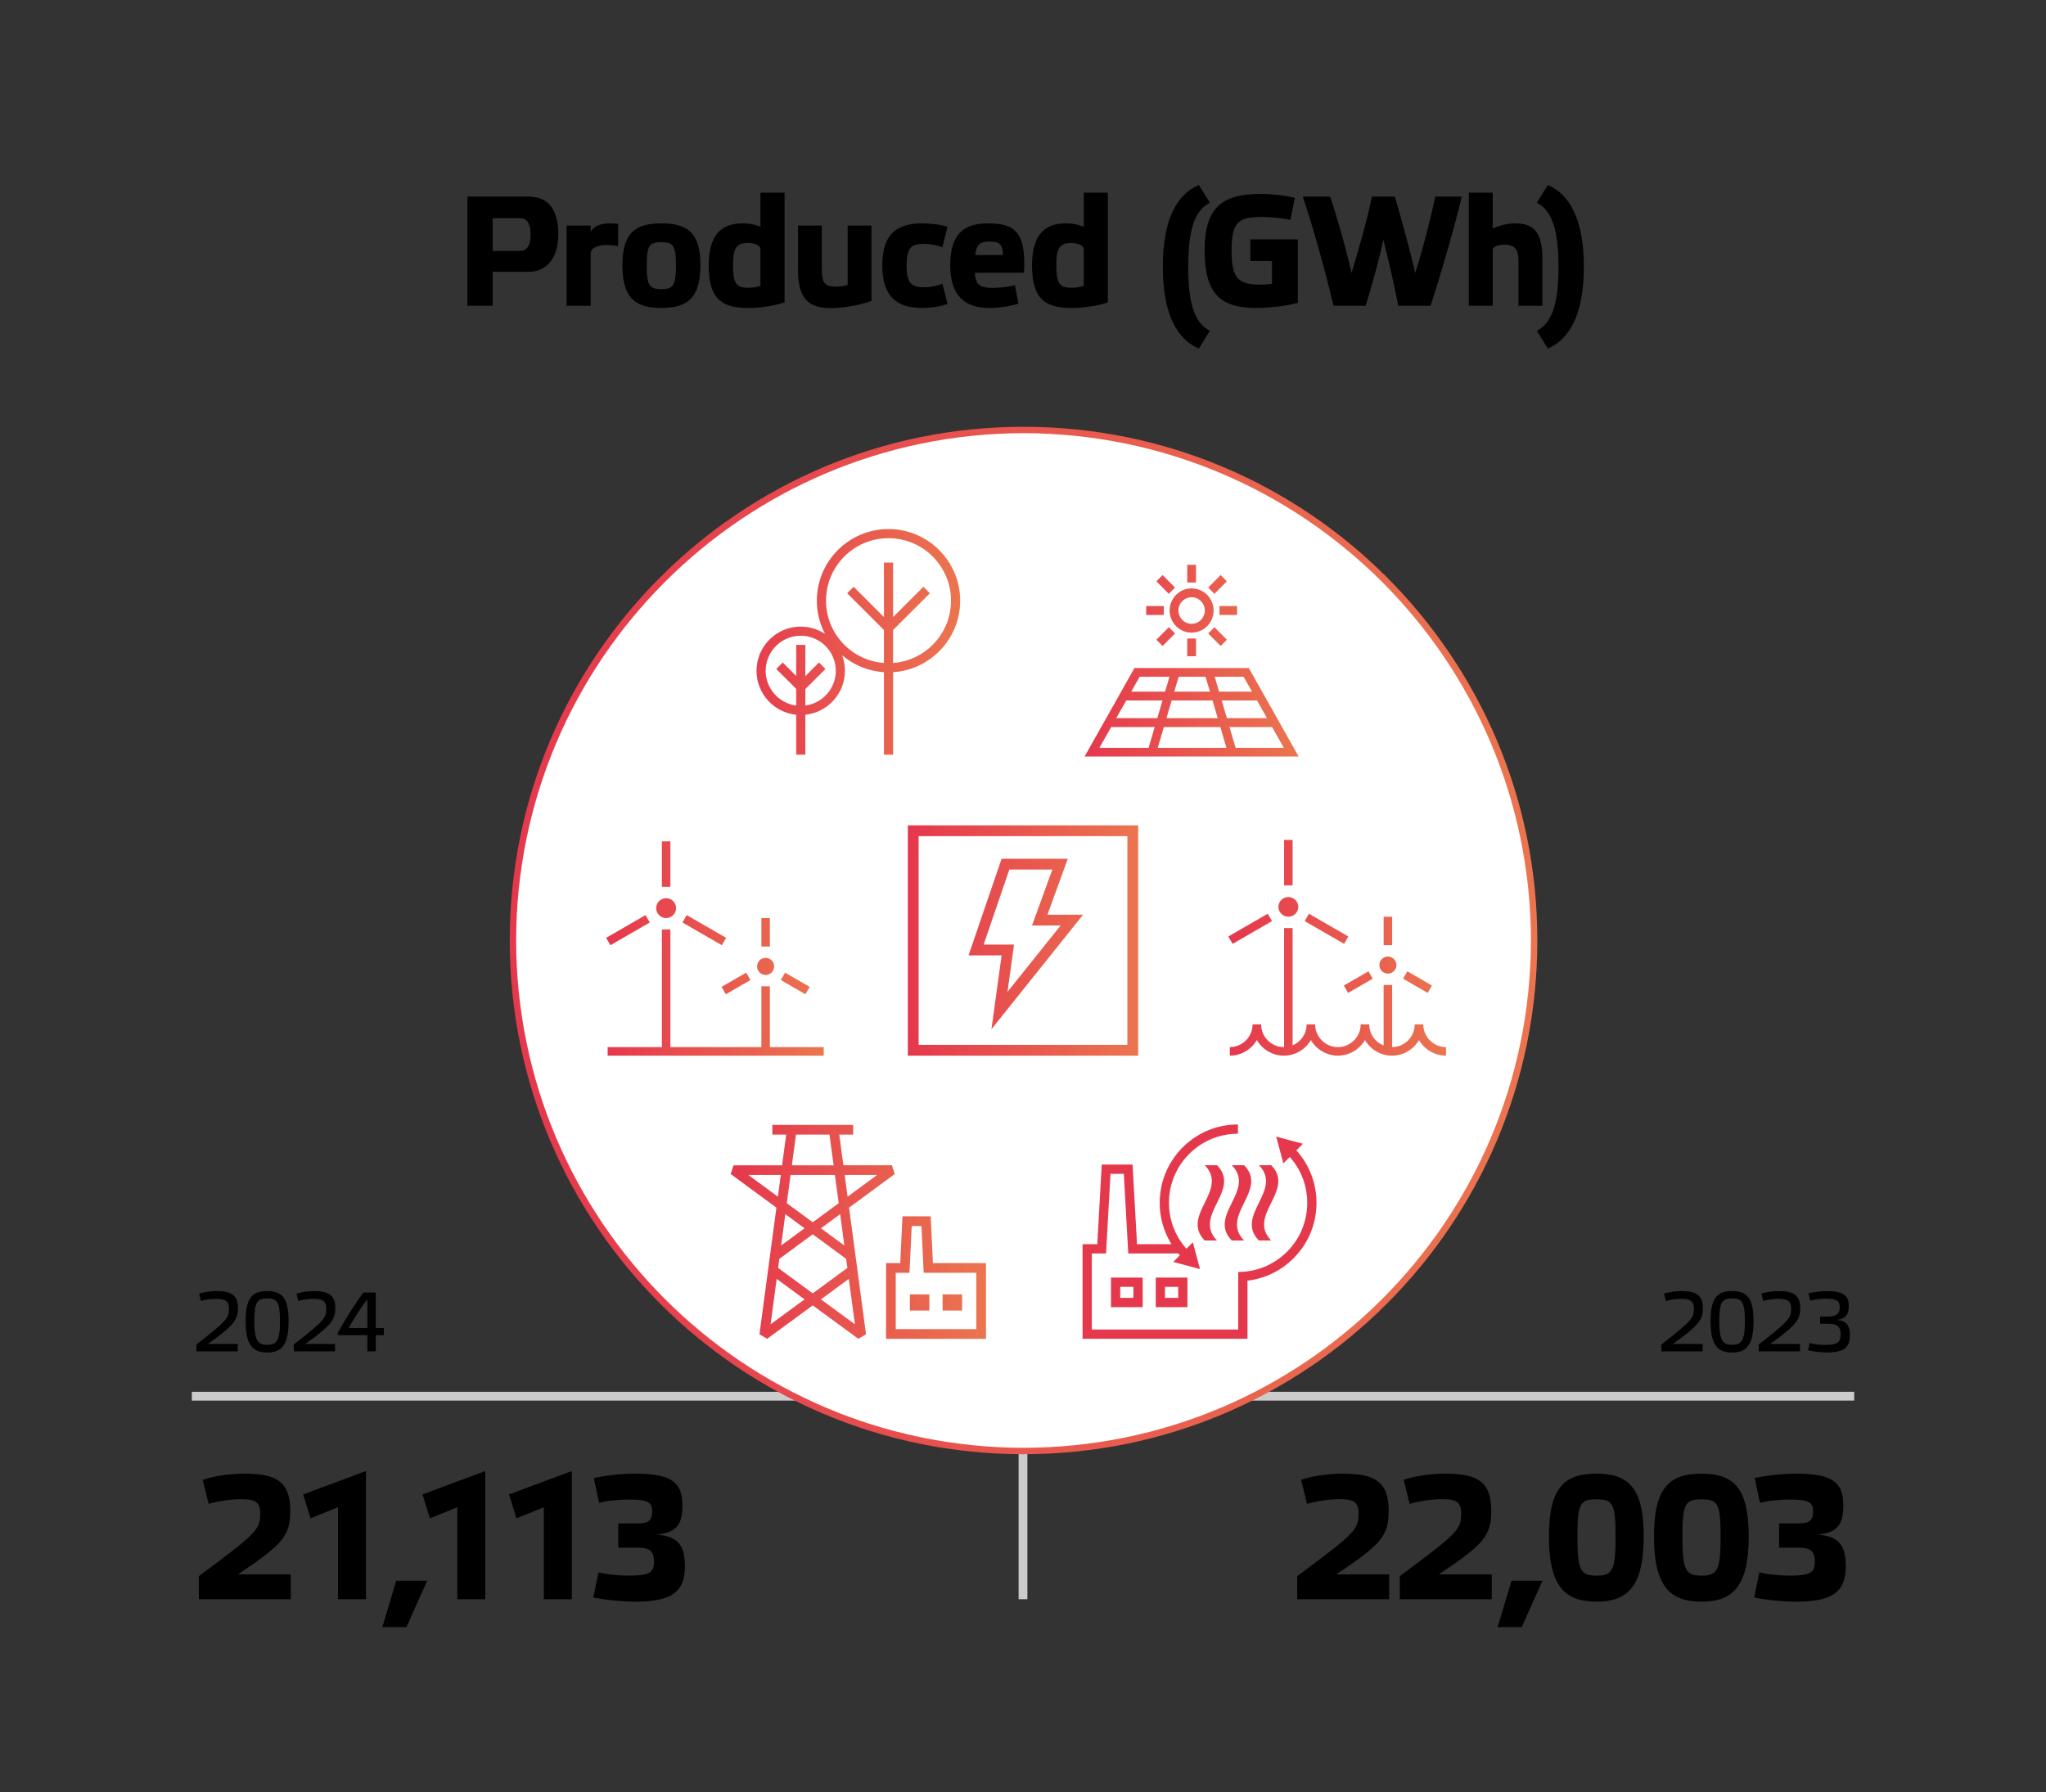 <?xml version="1.0" encoding="UTF-8"?>
<svg xmlns="http://www.w3.org/2000/svg" xmlns:xlink="http://www.w3.org/1999/xlink" viewBox="0 0 1000 876" width="650" height="569.4"><rect x="0" y="0" width="1000" height="876" fill="#333333" stroke="none"/><defs><linearGradient id="a" x1="-1202.502" x2="-1199.377" y1="1039.232" y2="1039.232" data-name="Nieuwe verloopstaal 1" gradientTransform="matrix(162.243 0 0 -162.243 195344.23 169067.826)" gradientUnits="userSpaceOnUse"><stop offset="0" stop-color="#e5384d"/><stop offset="1" stop-color="#eb754f"/></linearGradient><clipPath id="b"><path fill="none" stroke-width="0" d="M551.013 510.762H448.984V408.734h102.029zm-107.304 5.279h112.582V403.459H443.709zm37.057-54.27 12.559-36.712h21.034l-7.375 20.285-2.575 7.081h13.97l-25.957 32.444 2.36-17.1.827-5.997zm3.812 41.35 44.781-55.974h-17.415l9.95-27.366h-32.34l-16.17 47.269h16.17z"/></clipPath><linearGradient xlink:href="#a" id="c" x1="-1169.011" x2="-1165.886" y1="1048.802" y2="1048.802" data-name="Nieuwe verloopstaal 1" gradientTransform="matrix(36.026 0 0 -36.026 42559.033 38244.388)"/><clipPath id="d"><path fill="none" stroke-width="0" d="m352.674 482.423 2.084 3.608 12.032-6.947-2.081-3.61zm28.958-3.339 12.034 6.947 2.082-3.608-12.032-6.95zm-11.59-6.668c0 2.3 1.867 4.165 4.168 4.165a4.17 4.17 0 0 0 4.17-4.165 4.17 4.17 0 0 0-4.17-4.168 4.17 4.17 0 0 0-4.169 4.168m-46.546-18.065v57.521H296.99v4.169h105.62v-4.169h-26.314v-29.73h-4.168v29.73H327.66v-57.52zm48.633 8.337h4.168V448.79h-4.168zm-75.873-4.236 2.085 3.611 19.254-11.118-2.087-3.608zm37.305-7.507 19.255 11.118 2.084-3.611-19.252-11.115zm-12.844-7.017a4.862 4.862 0 1 0 9.725 0 4.862 4.862 0 0 0-9.725 0m2.779-10.42h4.165v-22.233h-4.165z"/></clipPath><linearGradient xlink:href="#a" id="e" x1="-1173.731" x2="-1170.918" y1="1048.495" y2="1048.495" data-name="Nieuwe verloopstaal 1" gradientTransform="matrix(37.815 0 0 -37.815 44681.018 40112.603)"/><clipPath id="f"><path fill="none" stroke-width="0" d="m656.803 481.765 2.086 3.61 12.038-6.949-2.084-3.611zm28.971-3.339 12.038 6.95 2.084-3.611-12.04-6.95zm-11.593-6.671a4.169 4.169 0 1 0 8.339 0 4.169 4.169 0 1 0-8.34 0m-46.568-18.073v58.185c-.034 0-.068.005-.104.005-6.129 0-11.118-4.989-11.118-11.12h-4.171c0 6.131-4.99 11.12-11.12 11.12v4.169c5.633 0 10.552-3.072 13.204-7.617 2.652 4.545 7.571 7.617 13.205 7.617 5.636 0 10.555-3.072 13.207-7.617 2.652 4.545 7.574 7.617 13.205 7.617 5.639 0 10.563-3.074 13.216-7.634 2.649 4.56 7.574 7.634 13.213 7.634 5.633 0 10.552-3.072 13.204-7.617 2.653 4.545 7.572 7.617 13.208 7.617v-4.169c-6.131 0-11.12-4.989-11.12-11.12h-4.172c0 6.103-4.941 11.07-11.033 11.115v-30.384h-4.171v29.602c-4.115-1.634-7.037-5.645-7.037-10.333h-4.185c0 6.131-4.99 11.12-11.123 11.12s-11.12-4.989-11.12-11.12h-4.172c0 4.618-2.83 8.586-6.845 10.263v-57.333zm48.653 8.342h4.168v-13.902h-4.168zm-75.9-4.239 2.083 3.614 19.263-11.123-2.087-3.608zm37.318-7.51 19.263 11.124 2.084-3.614-19.263-11.117zm-12.853-7.02a4.865 4.865 0 1 0 9.731 0 4.867 4.867 0 0 0-9.731 0m2.782-10.425h4.168v-22.238h-4.168z"/></clipPath><linearGradient xlink:href="#a" id="g" x1="-1168.147" x2="-1165.335" y1="1048.364" y2="1048.364" data-name="Nieuwe verloopstaal 1" gradientTransform="matrix(37.83 0 0 -37.83 44791.666 40123.189)"/><clipPath id="h"><path fill="none" stroke-width="0" d="M543.107 355.402h21.263l-2.987 10.164H537.35zm25.74 0h27.605l2.99 10.164H565.86zm32.085 0h20.804l5.755 10.164h-23.572zm-50.476-12.977h17.727l-2.54 8.651h-20.089zm22.205 0h19.977l2.545 8.651h-25.062zm24.455 0h17.271l4.897 8.651H599.66zm-40.09-11.61h14.572l-2.14 7.284h-16.555zm19.05 0h13.15l2.14 7.284h-17.431zm17.628 0h14.113l4.12 7.284h-16.093zm-39.229-4.255-24.362 43.262h104.614l-24.362-43.262zm25.797-5.769h4.3v-8.651h-4.3zm-15.078-8.074 3.04 3.06 6.08-6.12-3.04-3.058zm25.335-3.06 6.078 6.12 3.04-3.06-6.08-6.118zm-30.322-9.054h8.598v-4.325h-8.598zm35.829 0h8.597v-4.325h-8.597zm-20.062-2.163c0-3.577 2.891-6.488 6.446-6.488s6.45 2.91 6.45 6.488-2.895 6.492-6.45 6.492-6.446-2.914-6.446-6.492m-4.303 0c0 5.966 4.823 10.817 10.75 10.817 5.928 0 10.746-4.851 10.746-10.817 0-5.962-4.818-10.814-10.747-10.814-5.926 0-10.75 4.852-10.75 10.814m-6.476-14.276 6.08 6.12 3.04-3.06-6.08-6.117zm25.335 3.06 3.037 3.06 6.08-6.12-3.04-3.057zm-10.257-2.48h4.3v-8.652h-4.3z"/></clipPath><linearGradient xlink:href="#a" id="i" x1="-1168.81" x2="-1165.998" y1="1050.809" y2="1050.809" data-name="Nieuwe verloopstaal 1" gradientTransform="matrix(37.197 0 0 -37.197 44005.827 39409.44)"/><clipPath id="j"><path fill="none" stroke-width="0" d="M374.225 327.915c0-9.45 7.69-17.14 17.14-17.14s17.139 7.69 17.139 17.14c0 8.682-6.497 15.86-14.878 16.97v-8.046l9.827-9.827-3.162-3.164-6.665 6.669v-15.272h-4.475v15.19l-6.584-6.587-3.164 3.164 9.748 9.749v8.133c-8.407-1.09-14.926-8.28-14.926-16.979m29.492-34.278c0-16.845 13.705-30.553 30.552-30.553 16.844 0 30.552 13.708 30.552 30.553 0 16.09-12.515 29.286-28.316 30.44v-16.1l17.975-17.974-3.164-3.161-14.81 14.81v-26.645h-4.473v26.645l-14.813-14.81-3.161 3.16 17.974 17.975v16.1c-15.8-1.154-28.316-14.35-28.316-30.44m-4.47 0c0 5.855 1.444 11.379 3.995 16.233a21.5 21.5 0 0 0-11.878-3.563c-11.913 0-21.608 9.695-21.608 21.608 0 11.172 8.516 20.385 19.395 21.5v19.487h4.475v-19.496c10.856-1.131 19.35-10.34 19.35-21.49 0-2.681-.49-5.246-1.387-7.617 5.586 4.753 12.676 7.79 20.444 8.283v40.32h4.472v-40.32c18.273-1.159 32.788-16.383 32.788-34.945 0-19.314-15.71-35.022-35.024-35.022s-35.021 15.708-35.021 35.022"/></clipPath><linearGradient xlink:href="#a" id="k" x1="-1173.892" x2="-1171.079" y1="1050.465" y2="1050.465" data-name="Nieuwe verloopstaal 1" gradientTransform="matrix(39.487 0 0 -39.487 46711.557 41793.348)"/><clipPath id="l"><path fill="none" stroke-width="0" d="M470.234 640.634h-9.52v-7.898h9.52zm-25.53-7.898h9.521v7.898h-9.52zm32.466 16.994h-39.367V622.18h6.722l1.086-22.86h4.758l1.086 22.86h25.715zm-21.195-32.288-1.086-22.857h-13.798l-1.083 22.857h-6.944v37.027h48.845v-37.027zm-38.135 29.914-16.602-12.176 13.632-10.012zm-37.522-27.543.594-4.444 16.324-11.992 16.323 11.992.594 4.444-16.917 12.431zm-3.687 27.543 2.97-22.188 13.632 10.012zm-10.865-72.979h15.855l-1.42 10.606zm18.07 19.156 9.397 6.905-11.447 8.412zm2.563-19.156h21.673l1.848 13.801-12.684 9.32-12.685-9.32zm2.644-19.74h16.385l2.008 15.004h-20.401zm21.591 38.896 2.05 15.317-11.446-8.412zm18.07-19.156-14.433 10.606-1.42-10.606zm8.627-.458-1.401-4.278h-23.712l-2.011-15.005h6.77v-4.739h-39.482v4.74h6.77l-2.012 15.004h-23.712l-1.4 4.278 22.345 16.416-8.289 61.906 3.75 2.228 22.288-16.347 22.29 16.347 3.749-2.228-8.286-61.906z"/></clipPath><linearGradient xlink:href="#a" id="m" x1="-1178.874" x2="-1176.062" y1="1044.317" y2="1044.317" data-name="Nieuwe verloopstaal 1" gradientTransform="matrix(44.363 0 0 -44.363 52654.977 46930.694)"/><linearGradient xlink:href="#a" id="n" x1="529.113" x2="643.44" y1="602.075" y2="602.075" data-name="Nieuwe verloopstaal 1"/></defs><path fill="none" stroke="#ccc" stroke-width="4.297" d="M500 682.516 500 781.75"/><path fill="none" stroke="#ccc" stroke-width="4.297" d="M906.25 682.516 93.75 682.516"/><path fill="none" stroke-width="0" d="M0 0H1000V876H0z"/><g stroke-width="0"><path fill="#fff" d="M500.26 709.312c137.828 0 249.563-111.734 249.563-249.563S638.088 210.187 500.26 210.187 250.698 321.92 250.698 459.749 362.432 709.312 500.26 709.312"/><path fill="url(#a)" d="M500.26 709.312v-1.563c136.965-.248 247.752-111.035 248-248-.248-136.964-111.035-247.752-248-248-136.964.248-247.752 111.036-248 248 .248 136.965 111.036 247.752 248 248v3.125c-138.691 0-251.124-112.433-251.125-251.125.001-138.691 112.433-251.123 251.125-251.125 138.692.001 251.124 112.434 251.125 251.125 0 138.692-112.433 251.124-251.125 251.125z"/></g><g clip-path="url(#b)"><path fill="url(#c)" stroke-width="0" d="M443.709 403.459H556.29V516.04H443.709z"/></g><g clip-path="url(#d)"><path fill="url(#e)" stroke-width="0" d="M296.255 411.275H402.61V516.041H296.255z"/></g><g clip-path="url(#f)"><path fill="url(#g)" stroke-width="0" d="M600.364 410.592H706.761V516.041H600.364z"/></g><g clip-path="url(#h)"><path fill="url(#i)" stroke-width="0" d="M530.113 276.089H634.727V369.821H530.113z"/></g><g clip-path="url(#j)"><path fill="url(#k)" stroke-width="0" d="M369.756 258.615H469.293V368.902H369.756z"/></g><g clip-path="url(#l)"><path fill="url(#m)" stroke-width="0" d="M357.141 549.897H481.909V654.469H357.141z"/></g><path fill="url(#n)" stroke-width="0" d="M543 638.989h15.494v-14.46h-15.493zm4.524-9.927h6.446v5.394h-6.446zm17.357 9.927h15.493v-14.46h-15.493zm4.523-9.927h6.447v5.394h-6.447zm32.656-59.461h6.007c12.012 12.264-12.013 24.53 0 36.794h-6.007c-12.012-12.264 12.013-24.53 0-36.794m13.24 0h6.006c12.013 12.264-12.012 24.53 0 36.794H615.3c-12.012-12.264 12.012-24.53 0-36.794m-20.473 36.794h-6.006c-12.013-12.264 12.012-24.53 0-36.794h6.006c12.012 12.264-12.012 24.53 0 36.794m37.414 8.69c-6.146 6.156-14.019 9.949-22.521 10.945v28.428h-80.607V608.21h7.198l2.18-38.932h15.06l2.18 38.932h16.85c-3.74-6.01-5.75-12.954-5.75-20.212 0-10.231 3.976-19.85 11.197-27.086 7.222-7.235 16.823-11.22 27.035-11.22v4.533c-9.003 0-17.469 3.512-23.836 9.892s-9.873 14.86-9.873 23.881c0 8.356 3.013 16.246 8.517 22.434l3.142-3.147 3.5 13.096-13.07-3.508 3.222-3.228a39 39 0 0 1-.93-1.078v.175h-24.28l-2.18-38.931h-6.508l-2.18 38.931h-6.95v37.183h71.559v-25.888h.01v-2.266c9.003 0 17.469-3.513 23.836-9.891 6.367-6.38 9.874-14.86 9.874-23.882 0-8.356-3.014-16.246-8.518-22.434l-3.141 3.147-3.502-13.096 13.072 3.508-3.223 3.228c6.357 7.048 9.836 16.08 9.836 25.647 0 10.232-3.977 19.851-11.2 27.086"/><g stroke-width="0"><path d="M97.297 632.365c2.474-.7 5.61-1.237 8.579-1.237 7.053 0 10.435 2.02 10.435 8.249 0 5.732-1.939 8.496-14.683 17.611h14.559v3.588H96.019v-3.34c14.971-11.673 15.878-12.993 15.878-17.571 0-3.712-1.814-4.743-6.31-4.743-2.433 0-5.816.454-7.341 1.113zM141.052 645.81c0 11.796-3.424 15.343-10.476 15.343-7.012 0-10.517-3.547-10.517-15.342 0-11.631 3.505-14.683 10.517-14.683s10.476 3.052 10.476 14.683m-4.207 0c0-9.65-1.526-11.094-6.31-11.094-4.62 0-6.228 1.443-6.228 11.095 0 9.362 1.608 11.59 6.228 11.59 4.784 0 6.31-2.228 6.31-11.59M144.866 632.365c2.474-.7 5.61-1.237 8.579-1.237 7.053 0 10.434 2.02 10.434 8.249 0 5.732-1.938 8.496-14.682 17.611h14.559v3.588h-20.169v-3.34c14.972-11.673 15.88-12.993 15.88-17.571 0-3.712-1.815-4.743-6.31-4.743-2.434 0-5.817.454-7.343 1.113zM165.132 652.698v-1.196c2.846-5.237 8.208-14.023 12.497-19.673h6.022v17.363h3.96v3.506h-3.96v7.878h-4.083v-7.878zm14.436-17.57c-3.341 4.166-7.383 10.848-9.156 14.064h9.156z"/></g><g stroke-width="0"><path d="M813.297 632.365c2.474-.7 5.61-1.237 8.579-1.237 7.053 0 10.435 2.02 10.435 8.249 0 5.732-1.939 8.496-14.683 17.611h14.56v3.588h-20.17v-3.34c14.972-11.673 15.88-12.993 15.88-17.571 0-3.712-1.815-4.743-6.31-4.743-2.434 0-5.817.454-7.342 1.113zM857.052 645.81c0 11.796-3.423 15.343-10.476 15.343-7.012 0-10.517-3.547-10.517-15.342 0-11.631 3.505-14.683 10.517-14.683s10.476 3.052 10.476 14.683m-4.207 0c0-9.65-1.527-11.094-6.31-11.094-4.62 0-6.228 1.443-6.228 11.095 0 9.362 1.608 11.59 6.228 11.59 4.783 0 6.31-2.228 6.31-11.59M860.865 632.365c2.475-.7 5.61-1.237 8.58-1.237 7.053 0 10.434 2.02 10.434 8.249 0 5.732-1.938 8.496-14.682 17.611h14.559v3.588h-20.168v-3.34c14.97-11.673 15.879-12.993 15.879-17.571 0-3.712-1.815-4.743-6.31-4.743-2.434 0-5.817.454-7.343 1.113zM889.588 643.584h3.629c4.248 0 5.98-1.28 5.98-4.58 0-3.01-1.361-4.164-6.804-4.164-2.476 0-5.693.37-7.59.948l-.907-3.588c2.433-.495 5.733-1.072 9.032-1.072 8.002 0 10.682 2.268 10.682 7.177 0 3.588-1.03 6.474-6.145 6.928 5.444.247 6.723 3.382 6.723 7.507 0 6.31-3.506 8.413-11.424 8.413-2.971 0-6.6-.536-9.116-1.113l.866-3.506c2.103.618 5.238.907 7.713.907 5.98 0 7.423-1.36 7.423-5.114 0-3.918-1.732-5.238-6.392-5.238h-3.67z"/></g><g stroke-width="0"><path d="M228.478 149.47V96.104h29.785c10.949 0 14.624 7.81 14.624 18.759 0 9.647-4.594 17.993-14.548 17.993h-17.534v16.616zm25.497-26.798c3.215 0 5.36-2.22 5.36-7.81 0-5.82-1.838-8.193-5.207-8.193h-13.323v16.003zM276.918 110.268h11.791v3.062c1.302-2.297 3.829-4.135 9.495-4.135 1.149 0 2.526.077 3.905.23v10.95c-1.531-.46-3.599-.613-5.513-.613-4.211 0-7.887 1.379-7.887 3.982v25.727h-11.791zM304.203 129.64c0-16.003 6.508-20.445 18.99-20.445 12.71 0 19.141 4.442 19.141 20.445 0 16.079-6.355 20.903-19.142 20.903-12.633 0-18.989-4.824-18.989-20.903m11.868.23c0 9.877 1.608 11.484 7.121 11.484 5.59 0 7.198-1.607 7.198-11.485 0-10.26-1.608-11.485-7.198-11.485-5.513 0-7.12 1.225-7.12 11.485M383.464 147.786c-4.288 1.608-11.639 2.757-17.764 2.757-13.323 0-19.296-4.748-19.296-20.827 0-15.773 6.892-20.52 16.616-20.52 3.828 0 6.432.765 8.652 1.684V94.188h11.792zm-11.792-26.033c0-1.685-2.68-2.986-6.125-2.986-5.513 0-7.275 2.45-7.275 10.796 0 9.495 1.838 11.102 7.428 11.102 1.99 0 4.517-.306 5.972-.918zM414.302 110.268h11.638v36.83c-4.977 1.76-12.863 3.521-19.831 3.521-10.873 0-16.08-4.594-16.08-18.606v-21.745h11.639v20.826c0 7.045 1.225 9.035 6.968 9.035 1.914 0 3.598-.306 5.666-.765zM463.086 148.552c-3.139 1.302-8.422 1.991-12.327 1.991-11.715 0-19.525-4.824-19.525-20.903 0-15.927 7.887-20.445 19.525-20.445 4.058 0 9.265.613 12.327 1.685l-2.45 9.954c-2.22-.842-5.666-1.608-8.882-1.608-5.742 0-8.652.996-8.652 10.643 0 9.189 2.91 10.567 8.652 10.567 3.37 0 6.662-.843 8.882-1.761zM497.814 148.398c-3.905 1.302-9.724 2.145-14.165 2.145-11.026 0-19.219-4.824-19.219-20.903 0-15.774 7.198-20.445 18.453-20.445 13.017 0 18.683 3.982 17.611 24.12h-23.966c.153 6.278 2.986 7.427 8.653 7.427 2.833 0 7.963-.536 10.872-1.302zm-21.209-23.735h13.629c-.153-5.437-1.914-6.585-6.508-6.585-4.9 0-6.432 1.608-7.121 6.585M541.47 147.786c-4.287 1.608-11.638 2.757-17.763 2.757-13.323 0-19.296-4.748-19.296-20.827 0-15.773 6.892-20.52 16.616-20.52 3.828 0 6.432.765 8.652 1.684V94.188h11.792zm-11.791-26.033c0-1.685-2.68-2.986-6.125-2.986-5.513 0-7.275 2.45-7.275 10.796 0 9.495 1.838 11.102 7.428 11.102 1.99 0 4.518-.306 5.972-.918zM585.95 90.437l5.36 8.652c-6.203 3.369-10.566 10.336-10.566 31.316s4.363 27.948 10.567 31.317l-5.36 8.652c-10.031-4.211-17.611-15.697-17.611-39.969s7.58-35.758 17.61-39.968"/><path d="M621.69 127.572h-10.566v-10.566h23.2v31.01c-4.441 1.378-13.4 2.527-20.29 2.527-17.151 0-25.268-6.509-25.268-28.254 0-21.822 9.648-27.488 27.412-27.488 4.976 0 12.634.765 16.691 1.914l-2.22 10.873c-2.68-.92-9.954-1.532-13.247-1.532-11.484 0-15.466 1.608-15.466 16.386 0 14.701 3.982 16.692 14.7 16.692 1.685 0 3.677-.23 5.054-.383zM667.49 149.47h-15.697c-3.982-16.462-10.184-39.356-15.084-53.367h13.398c3.524 10.336 7.811 25.573 10.49 37.365 2.758-9.112 7.811-26.57 9.955-37.365h11.178c3.063 10.336 7.887 27.87 9.955 37.365 3.675-11.486 7.426-25.957 9.8-37.365h12.94c-3.522 15.007-10.336 38.437-15.237 53.368h-15.772c-1.991-10.49-4.9-22.664-7.274-32.236-2.298 10.413-5.744 22.664-8.653 32.236M753.874 126.73v22.74h-11.715v-22.28c0-5.59-2.22-7.581-6.66-7.581-3.063 0-5.897.842-5.897 2.45v27.412h-11.715V94.188h11.715v17.457c2.834-1.224 6.891-2.45 10.49-2.45 8.423 0 13.782 2.757 13.782 17.535"/><path d="m756.52 170.374-5.36-8.652c6.201-3.37 10.566-10.26 10.566-31.317 0-20.903-4.365-27.947-10.567-31.316l5.36-8.652c9.954 4.21 17.61 15.696 17.61 39.968s-7.656 35.758-17.61 39.969M99.08 723.398c4.898-1.718 12.632-3.007 20.366-3.007 15.04 0 22.43 3.437 22.43 17.96 0 12.462-3.523 16.5-25.61 31.282h25.868v12.117H97.188v-11.258c28.274-21.054 29.993-22.687 29.993-30.68 0-5.414-2.235-6.96-9.196-6.96-5.5 0-12.203 1.117-15.984 2.32zM165.199 781.75v-44.945l-13.407 5.414-3.609-11.688 30.68-11.43v62.649zM198.636 795.414h-11.773l6.789-22.687h15.125zM223.523 781.75v-44.945l-13.406 5.414-3.61-11.688 30.68-11.43v62.649zM265.82 781.75v-44.945l-13.405 5.414-3.61-11.688 30.68-11.43v62.649zM302.18 744.71h9.024c5.586 0 7.562-1.116 7.562-5.929 0-4.383-1.89-5.758-11.601-5.758-4.04 0-10.915.602-14.352 1.633l-2.578-12.117c5.414-1.203 13.32-2.148 20.195-2.148 17.703 0 23.117 4.125 23.117 15.554 0 8.336-2.148 13.407-12.89 14.266 11.344.516 14.094 6.101 14.094 15.469 0 12.89-6.961 17.273-24.407 17.273-6.273 0-14.867-.86-20.367-2.062l2.578-12.29c3.438 1.032 10.399 1.633 14.524 1.633 10.484 0 12.547-1.547 12.547-6.789 0-5.414-2.235-6.875-8.165-6.875h-9.28zM635.916 723.398c4.898-1.718 12.633-3.007 20.367-3.007 15.04 0 22.43 3.437 22.43 17.96 0 12.462-3.524 16.5-25.61 31.282h25.868v12.117h-44.946v-11.258c28.274-21.054 29.993-22.687 29.993-30.68 0-5.414-2.235-6.96-9.196-6.96-5.5 0-12.203 1.117-15.984 2.32zM686.059 723.398c4.898-1.718 12.632-3.007 20.367-3.007 15.039 0 22.43 3.437 22.43 17.96 0 12.462-3.524 16.5-25.61 31.282h25.867v12.117h-44.945v-11.258c28.273-21.054 29.992-22.687 29.992-30.68 0-5.414-2.234-6.96-9.195-6.96-5.5 0-12.203 1.117-15.985 2.32zM743.74 795.414h-11.773l6.789-22.687h15.125zM803.371 750.984c0 24.664-7.906 31.97-23.117 31.97s-23.203-7.306-23.203-31.97c0-24.234 7.992-30.593 23.203-30.593s23.117 6.359 23.117 30.593m-13.75 0c0-16.242-1.46-18.047-9.367-18.047-7.734 0-9.281 1.805-9.281 18.047 0 16.672 1.547 19.25 9.28 19.25 7.907 0 9.368-2.578 9.368-19.25M854.709 750.984c0 24.664-7.906 31.97-23.117 31.97s-23.203-7.306-23.203-31.97c0-24.234 7.992-30.593 23.203-30.593s23.117 6.359 23.117 30.593m-13.75 0c0-16.242-1.461-18.047-9.367-18.047-7.735 0-9.281 1.805-9.281 18.047 0 16.672 1.546 19.25 9.28 19.25 7.907 0 9.368-2.578 9.368-19.25M869.567 744.71h9.024c5.586 0 7.562-1.116 7.562-5.929 0-4.383-1.89-5.758-11.601-5.758-4.04 0-10.914.602-14.352 1.633l-2.578-12.117c5.414-1.203 13.32-2.148 20.195-2.148 17.704 0 23.118 4.125 23.118 15.554 0 8.336-2.149 13.407-12.891 14.266 11.344.516 14.094 6.101 14.094 15.469 0 12.89-6.961 17.273-24.407 17.273-6.273 0-14.867-.86-20.367-2.062l2.578-12.29c3.438 1.032 10.399 1.633 14.524 1.633 10.484 0 12.547-1.547 12.547-6.789 0-5.414-2.235-6.875-8.164-6.875h-9.282z"/></g></svg>
